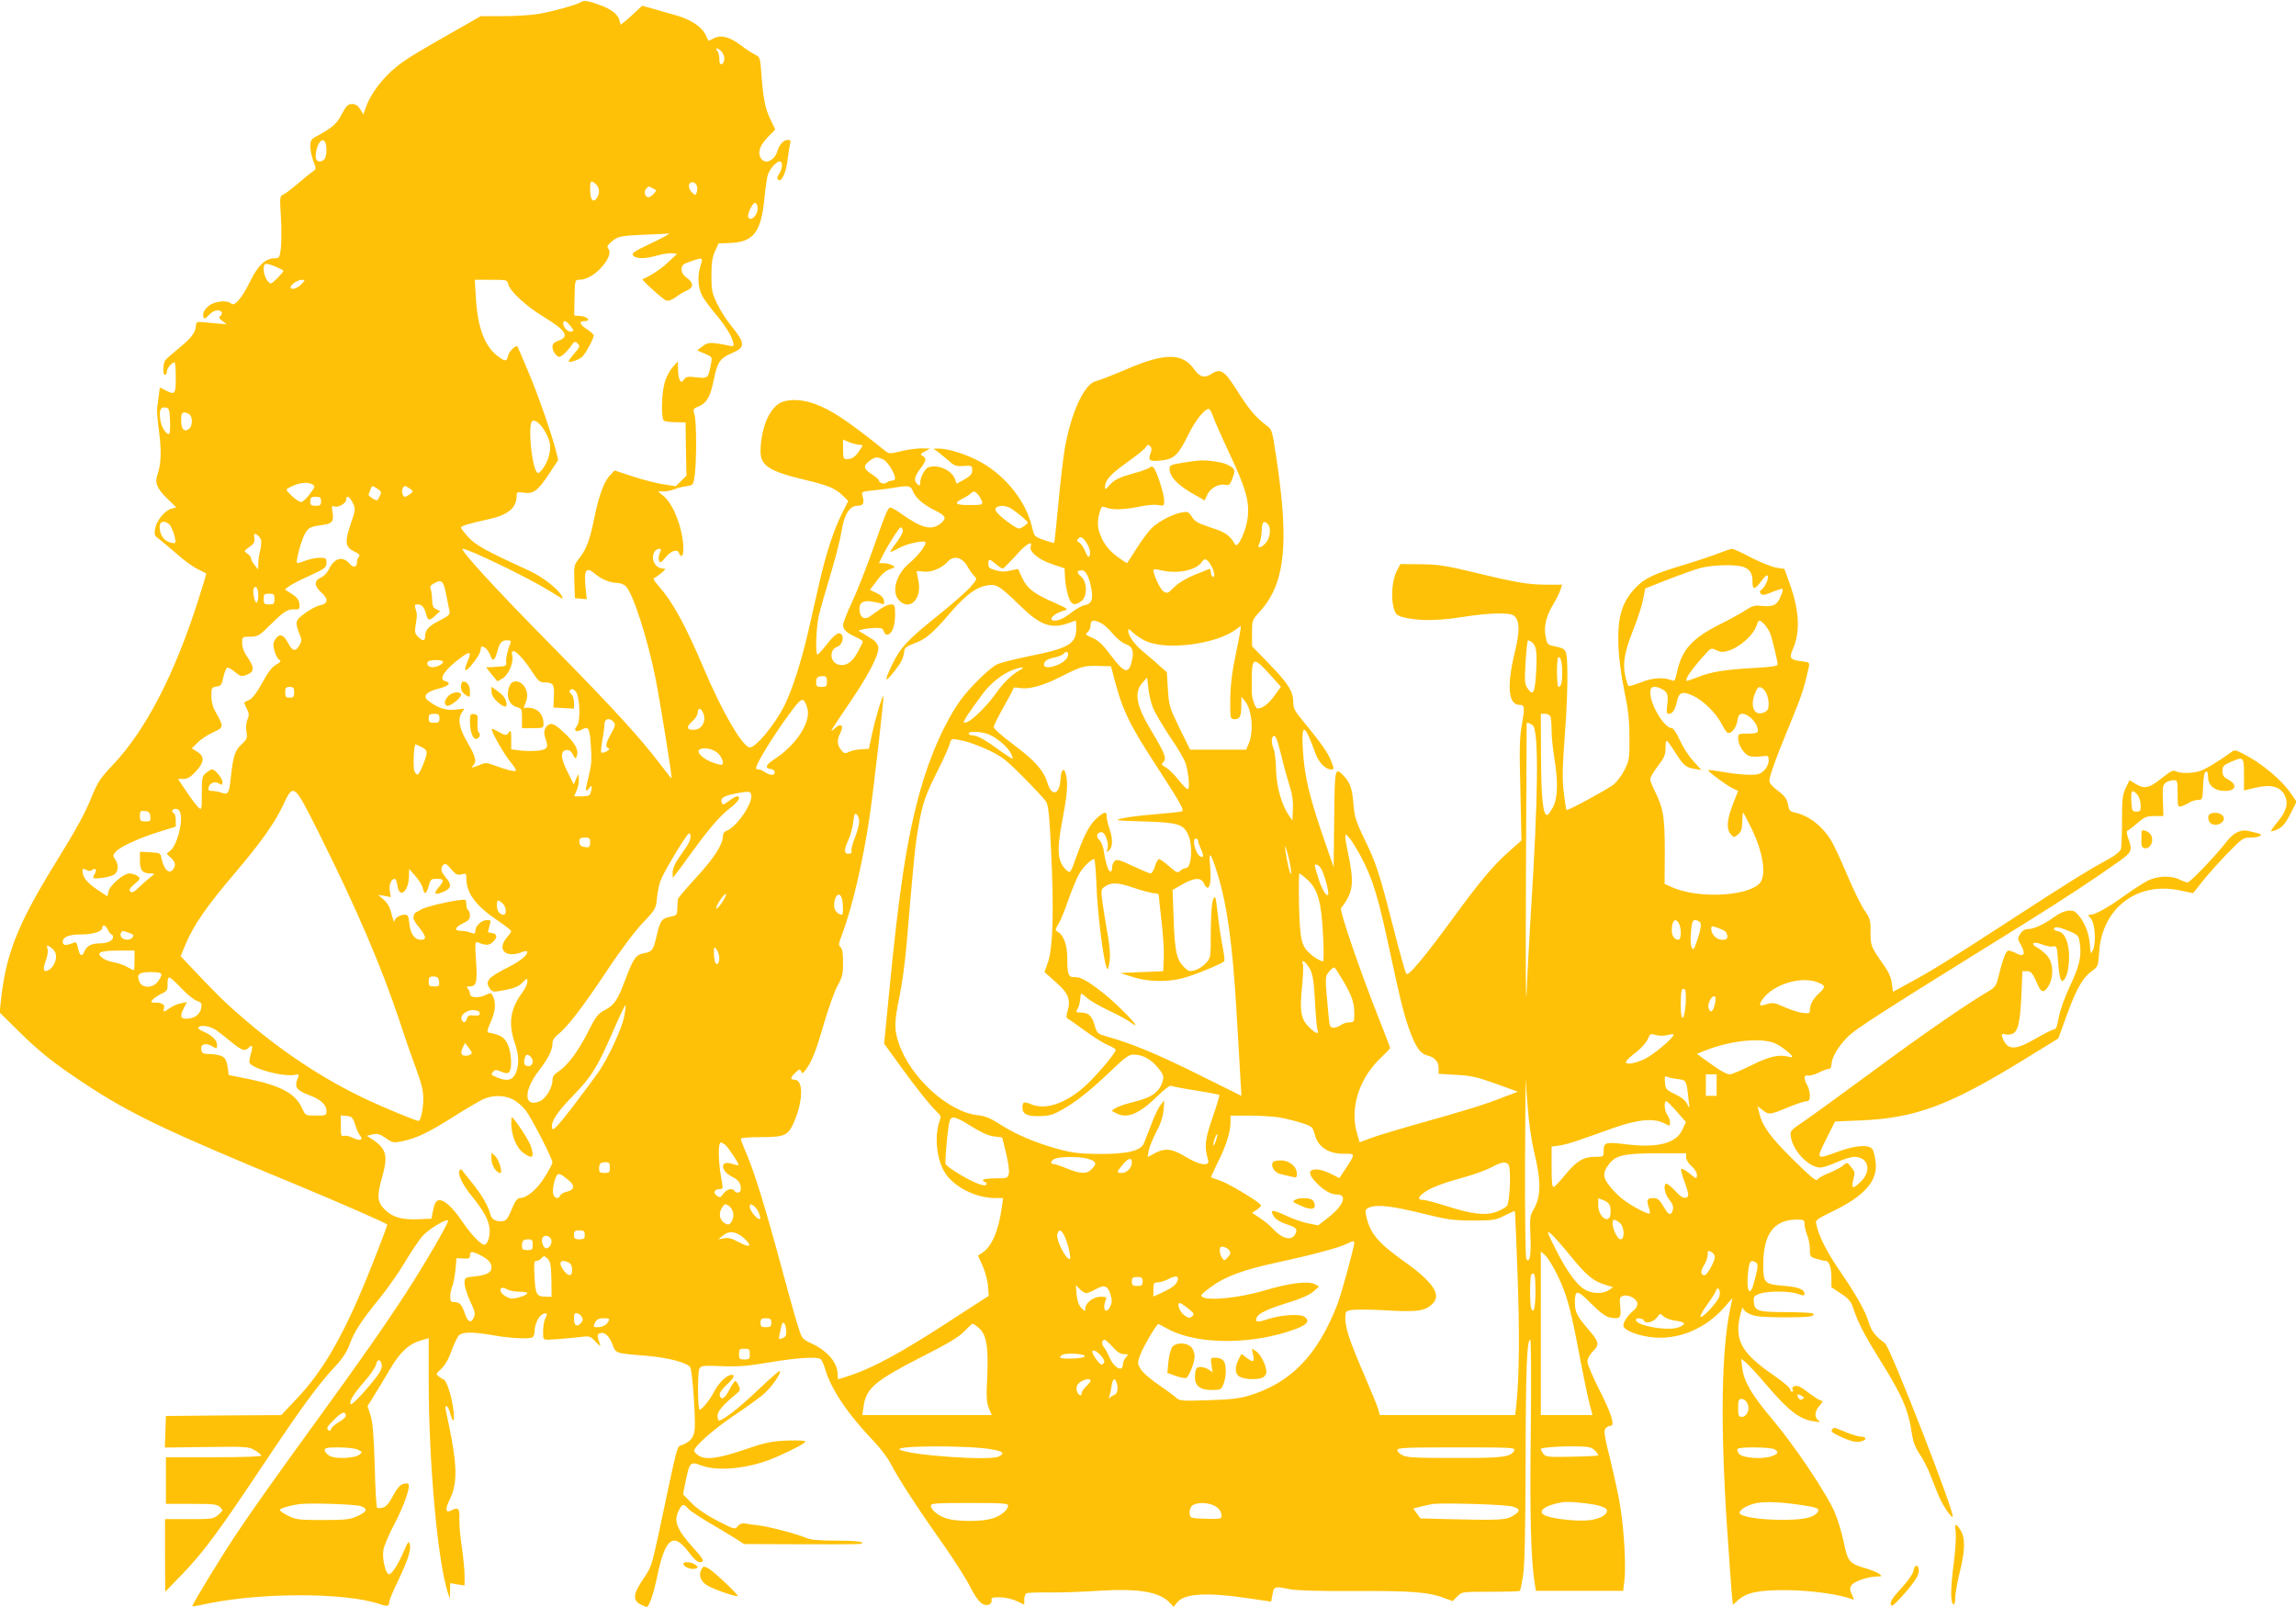 <?xml version="1.0" standalone="no"?>
<!DOCTYPE svg PUBLIC "-//W3C//DTD SVG 20010904//EN"
 "http://www.w3.org/TR/2001/REC-SVG-20010904/DTD/svg10.dtd">
<svg version="1.0" xmlns="http://www.w3.org/2000/svg"
 width="1280pt" height="896pt" viewBox="0 0 1280 896"
 preserveAspectRatio="xMidYMid meet">
<g transform="translate(0,896) scale(0.1,-0.1)"
fill="#ffc107" stroke="none">
<path d="M3240 8949 c-26 -17 -173 -57 -247 -68 -39 -6 -126 -11 -192 -11
l-121 0 -117 -67 c-254 -144 -301 -173 -357 -219 -70 -56 -140 -148 -163 -214
l-17 -48 -18 29 c-13 21 -26 29 -45 29 -24 0 -32 -9 -58 -57 -28 -54 -49 -73
-144 -125 -26 -14 -31 -23 -31 -55 0 -20 8 -57 17 -82 17 -44 17 -44 -7 -60
-13 -9 -49 -38 -80 -65 -30 -26 -65 -53 -78 -59 -23 -11 -23 -12 -16 -127 4
-65 3 -143 0 -174 -7 -53 -9 -56 -35 -56 -51 0 -93 -39 -137 -130 -47 -95 -87
-141 -106 -122 -17 17 -73 15 -108 -3 -34 -18 -54 -50 -46 -72 5 -13 11 -11
31 11 25 27 59 34 71 15 3 -6 0 -15 -7 -20 -11 -7 -9 -13 10 -28 l25 -19 -50
4 c-27 3 -65 6 -84 8 -32 3 -36 1 -38 -22 -3 -37 -24 -65 -94 -123 -35 -28
-69 -58 -76 -67 -14 -19 -16 -82 -2 -82 6 0 10 8 10 18 0 18 29 52 43 52 4 0
7 -38 7 -85 0 -94 -4 -99 -60 -70 l-29 15 -6 -48 c-3 -26 -7 -58 -9 -71 -2
-13 3 -72 11 -130 14 -107 11 -179 -9 -237 -16 -46 -4 -76 53 -133 l52 -50
-26 -7 c-37 -9 -83 -64 -92 -110 -6 -35 -4 -41 21 -59 15 -11 59 -48 98 -82
39 -35 91 -73 116 -85 25 -13 47 -24 49 -25 2 -1 -18 -69 -44 -150 -133 -416
-293 -724 -475 -917 -68 -71 -85 -97 -114 -167 -42 -105 -83 -180 -215 -394
-204 -332 -269 -498 -296 -755 l-7 -65 99 -98 c121 -120 203 -185 363 -291
269 -178 448 -264 1215 -581 212 -88 465 -199 484 -212 2 -1 -35 -101 -83
-221 -149 -378 -268 -590 -425 -754 l-83 -88 -322 -2 -321 -3 -3 -88 -3 -88
233 3 c218 3 235 2 267 -17 19 -11 36 -25 38 -30 2 -6 -92 -10 -264 -10 l-268
0 0 -130 0 -130 142 0 c124 0 144 -2 160 -18 17 -18 17 -19 -10 -43 -27 -23
-34 -24 -163 -24 l-134 0 0 -202 1 -203 93 96 c120 124 203 236 458 619 218
326 301 439 399 544 39 42 63 79 77 117 24 70 68 138 169 261 43 53 106 143
140 200 34 57 78 122 97 145 33 38 133 99 144 88 7 -7 -127 -238 -232 -400
-120 -185 -258 -382 -496 -710 -235 -323 -363 -504 -457 -645 -86 -129 -245
-391 -241 -396 2 -1 21 1 43 6 308 72 809 74 1006 5 39 -14 49 -11 49 14 0 9
23 63 50 119 56 118 74 174 64 204 -5 18 -10 12 -31 -37 -33 -78 -71 -137 -86
-132 -18 5 -37 86 -30 132 2 22 31 90 64 152 53 101 89 206 75 220 -3 3 -16 3
-29 -1 -16 -4 -34 -25 -56 -66 -22 -42 -40 -62 -57 -66 -14 -4 -28 -3 -32 0
-4 4 -10 109 -13 234 -5 170 -11 240 -23 280 l-17 52 36 58 c20 31 59 97 88
146 57 97 104 141 172 162 l45 13 0 -240 c0 -450 49 -995 105 -1174 l13 -40 1
44 1 44 40 -7 40 -6 0 55 c0 30 -7 101 -15 158 -9 56 -15 126 -14 156 3 59 -6
70 -42 51 -35 -19 -40 2 -12 59 40 80 42 173 9 347 -15 76 -29 147 -32 157 -3
9 -1 17 5 17 6 0 15 -18 21 -40 18 -69 28 -44 15 39 -12 74 -39 151 -54 151
-3 0 -14 7 -24 15 -18 13 -17 15 12 42 20 18 41 53 57 98 14 39 33 78 41 88
20 22 78 22 193 2 93 -17 201 -22 219 -11 6 4 11 17 11 30 0 38 21 86 42 97
25 13 33 6 20 -18 -11 -19 -16 -61 -14 -102 2 -23 3 -23 85 -17 45 3 103 9
129 12 44 6 50 4 79 -28 21 -22 29 -27 24 -13 -16 44 -17 55 -2 61 26 10 53
-13 71 -61 20 -52 13 -50 188 -64 124 -11 224 -37 246 -64 9 -12 25 -199 26
-313 1 -69 -15 -97 -69 -120 -34 -14 -20 37 -134 -500 -37 -171 -41 -184 -85
-248 -56 -82 -60 -118 -16 -141 16 -8 31 -15 34 -15 15 0 40 74 61 176 44 210
90 244 175 129 25 -34 48 -55 60 -55 30 0 25 13 -28 72 -100 110 -119 157 -87
218 18 36 26 37 51 9 10 -12 62 -46 114 -77 52 -30 118 -70 147 -88 l51 -33
279 -1 c390 -1 385 -1 378 10 -4 6 -61 10 -139 10 -93 0 -144 4 -168 14 -57
24 -210 64 -268 71 -30 3 -65 8 -77 11 -15 3 -29 -3 -40 -15 -16 -20 -18 -19
-112 29 -62 32 -114 67 -145 99 l-48 49 15 77 c22 104 26 107 87 84 96 -36
276 -16 420 48 95 42 160 77 160 86 0 5 -45 7 -102 5 -90 -4 -121 -11 -239
-51 -147 -50 -217 -59 -257 -31 -12 8 -22 20 -22 25 0 24 103 116 214 191 67
45 142 99 169 121 45 37 105 122 94 133 -2 3 -58 -45 -122 -107 -105 -99 -194
-169 -217 -169 -4 0 -8 12 -8 26 0 25 32 62 103 121 24 19 26 24 15 47 -6 14
-15 26 -19 26 -5 0 -20 -23 -34 -51 -25 -49 -47 -59 -53 -26 -2 10 14 33 37
54 44 39 54 64 21 56 -28 -7 -68 -51 -92 -98 -20 -39 -65 -95 -78 -95 -10 0
-12 208 -1 228 9 18 19 19 123 15 91 -4 143 0 268 21 152 26 265 33 285 18 6
-4 17 -27 24 -52 34 -116 124 -251 276 -410 34 -36 75 -90 90 -120 39 -77 149
-247 286 -440 64 -91 135 -202 158 -248 42 -83 72 -111 106 -98 9 3 15 14 13
23 -3 15 4 18 49 17 30 -1 70 -10 93 -22 l40 -19 0 28 c0 15 5 31 12 35 6 4
61 6 122 5 61 -1 183 3 272 9 234 15 350 -5 408 -69 l19 -20 19 24 c39 50 164
58 388 25 74 -11 136 -20 136 -20 1 0 4 18 8 40 7 45 12 47 97 29 34 -7 168
-11 359 -10 314 2 416 -6 502 -39 l46 -17 26 26 c26 26 27 26 185 26 88 0 162
2 164 5 3 3 11 41 18 85 9 57 13 237 14 630 1 522 7 685 26 685 5 0 6 -231 3
-512 -6 -476 1 -713 22 -850 l7 -38 243 0 243 0 7 57 c9 75 -1 277 -22 405 -8
57 -34 176 -56 266 -33 131 -38 165 -28 177 7 8 19 15 28 15 27 0 6 69 -63
203 -36 71 -65 140 -65 155 0 16 12 39 31 58 38 39 35 51 -32 129 -58 68 -69
91 -69 143 0 73 13 73 90 -6 52 -51 81 -73 106 -78 56 -10 63 -3 57 59 -5 50
-4 55 16 62 28 9 75 -15 79 -41 2 -13 -6 -29 -20 -40 -31 -25 -58 -64 -58 -85
0 -27 94 -62 182 -67 138 -8 281 55 380 168 l46 52 -13 -63 c-49 -237 -54
-647 -17 -1214 13 -192 26 -369 28 -392 l5 -41 25 23 c49 46 115 60 274 59
132 -1 294 -23 364 -50 14 -5 14 -3 0 25 -11 23 -12 35 -4 50 11 22 93 51 144
51 29 1 30 1 12 15 -11 8 -45 22 -76 31 -88 25 -99 37 -120 140 -10 50 -32
125 -50 168 -43 104 -223 372 -348 521 -116 137 -160 212 -169 287 l-6 52 25
-20 c14 -11 67 -68 116 -126 128 -149 186 -193 270 -204 30 -4 34 -3 20 6 -25
16 -22 53 7 84 15 17 19 26 10 26 -7 0 -33 15 -58 34 -24 19 -53 39 -64 44
-22 12 -49 0 -39 -17 4 -6 2 -11 -3 -11 -6 0 -11 7 -11 14 0 8 -40 42 -88 75
-154 106 -202 169 -201 266 0 44 26 141 28 107 1 -7 18 -21 39 -30 29 -13 70
-16 189 -17 140 0 176 5 160 22 -4 3 -72 7 -152 7 -159 1 -174 6 -178 61 -2
25 3 31 33 42 47 16 166 15 213 -1 29 -11 37 -11 37 -1 0 26 -35 40 -118 46
-106 9 -112 15 -112 119 0 169 60 250 186 250 40 0 44 -2 44 -25 0 -14 7 -42
15 -62 8 -19 15 -55 15 -79 0 -41 2 -43 38 -53 20 -6 42 -11 49 -11 20 0 33
-36 33 -93 l0 -54 54 -36 c45 -30 56 -43 70 -88 24 -73 65 -151 150 -287 121
-193 156 -275 175 -408 7 -45 19 -76 44 -113 19 -27 47 -83 62 -123 15 -40 36
-93 47 -117 20 -47 67 -115 74 -108 15 15 -348 946 -377 967 -55 41 -77 69
-92 120 -19 63 -72 156 -171 300 -63 93 -105 176 -120 242 -6 26 -2 29 99 78
175 86 246 170 231 275 -3 25 -10 55 -16 65 -16 30 -92 26 -190 -10 -127 -47
-127 -47 -69 69 l49 98 143 6 c306 13 494 83 907 337 l195 120 50 138 c53 144
89 205 141 241 30 21 31 25 37 106 17 242 211 390 447 341 41 -9 75 -16 76
-16 1 0 23 28 50 63 27 34 89 104 138 155 84 86 91 92 130 92 55 0 81 16 40
25 -16 4 -37 9 -46 11 -44 12 -87 -8 -126 -60 -58 -75 -202 -226 -216 -226 -7
0 -27 7 -45 16 -46 23 -121 21 -175 -5 -24 -12 -82 -49 -128 -82 -90 -66 -167
-109 -194 -109 -15 0 -15 -2 2 -21 23 -26 31 -131 13 -174 -13 -29 -13 -29
-19 35 -5 66 -36 135 -77 172 -24 22 -73 11 -124 -27 -51 -37 -111 -65 -141
-65 -19 0 -33 -9 -45 -26 -16 -26 -16 -28 4 -64 27 -49 17 -68 -25 -46 -17 9
-37 16 -45 16 -14 0 -33 -51 -58 -154 -10 -42 -18 -52 -57 -75 -119 -70 -376
-247 -652 -452 -168 -124 -338 -247 -378 -274 -71 -48 -73 -51 -68 -84 12 -79
100 -170 164 -171 13 0 54 13 92 30 38 17 81 30 97 30 78 0 99 -76 39 -136
-45 -45 -56 -44 -45 4 11 49 12 46 -12 76 -21 27 -22 27 -43 8 -11 -10 -47
-29 -79 -42 -31 -12 -61 -29 -65 -37 -7 -11 -40 17 -139 115 -129 128 -170
186 -188 266 l-6 28 27 -21 c35 -28 41 -27 140 14 46 19 93 35 104 35 16 0 20
7 20 33 -1 17 -7 43 -15 57 -21 36 -19 59 4 53 10 -2 37 5 59 16 23 12 48 21
57 21 9 0 15 9 15 23 1 40 37 102 90 155 50 49 170 126 985 632 220 137 398
254 532 350 68 49 72 59 48 125 -9 26 -11 41 -4 44 6 1 30 21 55 42 40 34 51
39 95 39 l50 0 -3 86 c-3 75 -1 87 16 100 11 8 30 14 43 14 22 0 23 -3 23 -76
0 -73 1 -75 23 -69 12 4 32 13 44 21 12 8 34 14 47 14 24 0 25 2 28 77 2 50 7
78 16 81 8 2 12 -8 12 -31 0 -47 37 -77 95 -77 62 0 70 37 14 65 -22 12 -29
22 -29 46 0 26 6 33 43 49 75 34 77 32 77 -69 l0 -88 64 15 c84 20 138 7 162
-40 23 -45 12 -90 -37 -148 -23 -28 -40 -52 -38 -55 3 -2 21 3 40 13 25 13 43
34 68 84 l34 68 -26 38 c-53 81 -166 176 -275 231 -41 21 -45 21 -65 6 -74
-54 -145 -96 -176 -105 -46 -13 -107 -13 -131 0 -14 8 -30 0 -80 -40 -69 -55
-95 -61 -145 -30 l-33 20 -21 -43 c-18 -38 -21 -62 -21 -183 0 -76 -3 -148 -6
-159 -3 -11 -32 -35 -67 -54 -120 -65 -235 -137 -547 -340 -345 -224 -441
-284 -571 -354 l-86 -47 -6 46 c-3 31 -17 63 -43 100 -74 105 -76 110 -76 187
1 66 -2 76 -34 122 -19 28 -63 118 -98 201 -35 83 -75 169 -90 192 -50 79
-125 136 -201 152 -23 4 -31 12 -35 35 -7 40 -18 56 -62 89 -21 15 -40 36 -43
46 -6 19 28 115 129 360 49 118 67 175 90 281 5 25 3 27 -40 32 -63 7 -71 18
-50 65 43 95 38 215 -15 363 l-31 87 -45 7 c-25 4 -88 29 -140 56 -51 27 -99
49 -106 49 -8 0 -40 -11 -73 -24 -32 -13 -122 -43 -198 -66 -164 -49 -218 -74
-268 -127 -79 -83 -103 -170 -95 -338 3 -60 18 -168 33 -240 21 -100 28 -159
28 -255 1 -117 -1 -129 -27 -182 -16 -32 -43 -68 -65 -85 -39 -29 -253 -145
-259 -139 -2 2 -9 46 -15 97 -9 76 -8 137 6 324 10 127 16 284 14 349 -3 131
-2 127 -73 143 -37 7 -40 11 -48 53 -12 55 3 116 42 180 15 25 33 60 39 78
l11 32 -82 0 c-106 0 -172 11 -402 67 -164 39 -206 46 -304 47 l-114 1 -21
-40 c-24 -47 -33 -143 -17 -202 10 -37 17 -44 49 -53 78 -22 192 -23 329 -1
158 25 275 28 296 6 30 -29 30 -87 1 -206 -45 -186 -35 -289 27 -289 29 0 30
-13 14 -107 -14 -73 -15 -135 -9 -368 l6 -281 -71 -63 c-87 -77 -163 -168
-311 -371 -62 -85 -144 -193 -183 -239 -57 -68 -72 -80 -79 -67 -5 9 -38 128
-73 264 -77 301 -92 347 -160 487 -45 94 -54 121 -59 186 -7 90 -18 124 -54
162 -51 53 -51 50 -54 -240 l-3 -268 -38 110 c-98 279 -126 397 -134 553 -8
146 10 138 71 -30 18 -50 56 -88 87 -88 17 0 17 2 1 45 -16 44 -67 116 -162
230 -41 49 -50 66 -50 98 0 61 -27 104 -132 213 l-98 101 0 72 c0 72 0 74 45
123 140 155 163 378 90 859 -23 152 -23 154 -56 178 -57 42 -99 92 -164 196
-68 108 -91 123 -140 91 -39 -26 -67 -19 -96 23 -65 94 -164 95 -377 3 -77
-33 -154 -63 -172 -67 -65 -14 -140 -178 -175 -381 -8 -50 -24 -187 -35 -304
-11 -117 -21 -215 -23 -217 -2 -1 -28 6 -57 16 -53 19 -54 20 -66 70 -34 152
-162 306 -314 379 -84 40 -166 63 -218 61 -16 0 -21 -3 -12 -6 8 -3 37 -26 65
-50 46 -42 52 -44 97 -41 46 3 48 2 48 -24 0 -21 -9 -31 -43 -51 l-44 -24 -10
28 c-19 49 -97 82 -148 63 -19 -8 -45 -55 -45 -85 0 -18 -2 -19 -15 -9 -22 19
-18 42 15 86 34 45 37 59 13 72 -14 8 -12 12 13 25 l29 16 -49 1 c-28 0 -79
-7 -114 -16 -61 -15 -65 -15 -87 2 -214 172 -302 230 -398 264 -78 27 -155 26
-197 -2 -59 -40 -100 -150 -100 -268 0 -76 52 -109 242 -154 132 -31 174 -48
215 -88 l32 -31 -33 -66 c-46 -90 -89 -221 -125 -376 -16 -71 -46 -202 -66
-290 -39 -168 -90 -325 -132 -409 -57 -113 -168 -244 -197 -233 -45 18 -152
203 -251 437 -106 249 -176 376 -254 464 -25 27 -32 41 -23 44 7 2 25 15 40
28 25 22 26 23 6 24 -11 0 -28 8 -37 18 -30 33 -17 92 20 92 10 0 10 -5 1 -24
-6 -14 -8 -33 -4 -42 6 -15 11 -12 37 19 32 38 65 48 75 22 11 -28 24 -15 24
23 -1 107 -53 248 -110 296 l-32 26 31 0 c16 0 42 5 58 11 15 7 46 15 68 18
40 6 40 6 48 61 11 82 10 300 -1 338 -10 31 -9 33 23 46 46 20 65 53 85 152
20 96 34 117 102 146 75 32 74 54 -10 157 -25 31 -59 85 -76 121 -27 57 -30
75 -30 155 0 68 5 101 20 134 l20 44 61 2 c133 5 175 58 194 244 6 63 15 126
21 140 12 33 47 71 65 71 18 0 16 -41 -3 -69 -11 -15 -13 -26 -6 -33 18 -18
46 41 53 114 5 38 11 77 14 88 5 15 2 20 -13 20 -23 0 -47 -25 -57 -60 -17
-58 -73 -81 -95 -39 -17 31 -3 69 42 116 l40 41 -26 54 c-30 62 -41 117 -51
251 -7 97 -7 98 -38 114 -18 9 -52 31 -76 50 -62 47 -110 60 -150 40 l-31 -15
-17 35 c-20 43 -81 83 -159 106 -33 9 -89 25 -126 36 l-68 19 -33 -31 c-19
-18 -46 -42 -60 -54 l-27 -21 -6 23 c-8 33 -41 60 -99 83 -72 27 -98 32 -115
21z m784 -278 c19 -21 18 -62 -1 -69 -9 -2 -13 8 -13 30 0 19 -5 39 -12 46 -7
7 -8 12 -2 12 6 0 19 -9 28 -19z m-2210 -507 c10 -26 7 -79 -6 -92 -22 -22
-48 -14 -48 15 0 63 38 118 54 77z m1508 -231 c21 -19 23 -52 5 -78 -21 -28
-37 -9 -37 46 0 53 4 57 32 32z m564 -38 c-7 -26 -8 -27 -26 -10 -23 20 -26
51 -7 58 21 8 40 -19 33 -48z m-245 14 c20 -10 20 -11 3 -30 -9 -10 -23 -19
-29 -19 -18 0 -27 30 -14 46 14 17 15 17 40 3z m582 -101 c7 -26 -17 -68 -38
-68 -19 0 -19 23 0 60 18 36 31 38 38 8z m-592 -204 c-97 -46 -112 -56 -101
-69 16 -19 68 -19 136 1 30 8 66 14 81 12 l28 -3 -50 -47 c-38 -37 -105 -81
-143 -94 -8 -3 116 -116 133 -120 13 -3 33 4 55 21 19 14 47 31 63 37 35 16
34 41 -3 68 -21 15 -30 30 -30 48 0 22 7 29 38 40 84 30 83 30 66 -24 -17 -55
-13 -118 11 -164 8 -16 37 -55 63 -87 64 -76 99 -131 108 -167 7 -29 6 -29
-27 -22 -95 19 -113 19 -143 -5 l-29 -23 42 -18 c41 -17 42 -18 35 -55 -15
-82 -17 -84 -80 -77 -49 6 -59 4 -71 -12 -12 -16 -15 -17 -23 -4 -5 8 -10 35
-10 60 l-1 45 -29 -32 c-16 -18 -36 -56 -44 -84 -19 -64 -21 -204 -4 -215 7
-4 37 -8 66 -8 l54 -1 2 -148 3 -149 -30 -30 -30 -29 -71 11 c-39 6 -116 26
-170 44 l-100 33 -28 -30 c-31 -34 -60 -113 -83 -227 -26 -128 -44 -177 -80
-225 -36 -46 -36 -46 -33 -138 l3 -92 33 -3 33 -3 -7 70 c-9 93 4 113 50 74
39 -33 87 -53 126 -53 16 0 38 -8 49 -19 41 -41 122 -295 166 -516 27 -138 94
-555 89 -555 -2 0 -31 36 -64 80 -112 148 -272 322 -600 655 -320 324 -522
545 -500 545 31 0 353 -155 476 -230 38 -23 73 -45 77 -47 5 -3 4 3 -1 14 -22
40 -106 106 -180 140 -246 113 -298 142 -340 187 -23 25 -42 50 -42 54 0 10
38 21 154 47 109 24 156 63 156 130 0 21 3 23 40 18 54 -8 79 11 141 105 l51
77 -12 50 c-25 97 -103 322 -158 450 -30 72 -56 131 -57 133 -9 10 -47 -27
-52 -50 -7 -35 -17 -35 -59 -3 -72 55 -111 158 -121 323 l-6 102 90 0 c90 0
91 0 97 -26 10 -39 101 -123 196 -180 128 -78 148 -112 80 -135 -22 -8 -30
-17 -30 -34 0 -22 23 -55 38 -55 13 1 49 35 67 63 14 21 20 25 31 16 20 -16
18 -24 -16 -62 -16 -19 -30 -38 -30 -41 0 -11 54 6 74 23 19 16 66 102 66 121
0 5 -18 22 -40 36 -41 27 -44 44 -9 44 36 0 14 25 -24 28 l-36 3 2 99 c2 97 3
100 25 100 39 0 86 26 124 68 41 46 56 85 39 106 -8 10 -5 18 12 33 39 35 49
38 182 44 72 3 137 6 145 7 8 0 -36 -24 -99 -54z m-2094 -131 c24 -10 43 -20
43 -23 -1 -10 -60 -70 -69 -70 -18 0 -41 44 -41 77 0 38 8 40 67 16z m143 -98
c-23 -25 -60 -34 -60 -16 0 15 42 41 64 41 18 0 18 -2 -4 -25z m1500 -232 c20
-26 21 -28 4 -32 -18 -3 -44 23 -44 46 0 21 17 15 40 -14z m-2232 -530 c2 -40
-1 -73 -6 -73 -18 0 -41 37 -48 77 -8 55 0 75 28 71 21 -3 23 -9 26 -75z
m5813 30 c6 -21 47 -113 90 -205 92 -194 113 -267 106 -353 -6 -77 -56 -188
-72 -160 -29 51 -55 69 -136 94 -69 23 -88 33 -104 59 -18 28 -24 31 -55 25
-50 -8 -129 -49 -168 -86 -18 -18 -56 -68 -84 -112 -28 -44 -52 -82 -54 -84
-2 -2 -28 15 -58 37 -36 28 -62 58 -80 93 -28 57 -32 93 -16 151 10 35 13 37
36 28 36 -14 102 -12 185 5 40 9 87 13 105 9 33 -6 34 -5 34 27 0 36 -42 165
-59 182 -7 7 -15 7 -23 -1 -8 -6 -45 -20 -85 -30 -88 -25 -112 -37 -140 -70
-18 -21 -23 -23 -23 -10 0 40 30 74 122 139 53 38 102 77 107 87 8 14 12 15
23 4 9 -9 10 -19 1 -43 -14 -37 -3 -44 64 -36 67 7 93 32 144 136 41 84 93
151 118 151 5 0 15 -17 22 -37z m-5703 5 c17 -17 15 -63 -3 -78 -27 -22 -45
-4 -45 45 0 37 3 45 18 45 10 0 23 -5 30 -12z m1976 -86 c13 -20 27 -52 31
-71 9 -42 -10 -109 -41 -147 -20 -24 -25 -27 -33 -14 -27 39 -47 247 -27 278
11 18 42 -2 70 -46z m1757 -82 c21 0 21 -1 4 -27 -24 -38 -44 -53 -72 -53 -21
0 -23 4 -23 54 l0 55 35 -15 c19 -7 44 -14 56 -14z m133 -82 c24 -10 66 -79
66 -106 0 -7 -8 -12 -18 -12 -10 0 -23 -5 -28 -10 -12 -12 -44 -3 -44 11 0 5
-18 21 -40 35 -47 31 -49 45 -14 73 31 24 43 26 78 9z m-3184 -138 c18 -10 18
-13 -13 -55 -18 -24 -39 -44 -48 -44 -9 -1 -32 15 -52 34 -35 34 -36 35 -15
46 51 28 99 34 128 19z m365 -26 c21 -14 23 -19 13 -38 -6 -11 -12 -22 -13
-24 -7 -8 -55 23 -50 32 3 6 8 19 11 29 8 21 9 21 39 1z m181 1 c19 -15 19
-15 0 -30 -11 -8 -24 -15 -28 -15 -12 0 -21 28 -14 45 3 8 9 15 14 15 4 0 17
-7 28 -15z m2804 -15 c15 -37 57 -73 121 -105 63 -32 68 -43 35 -72 -50 -42
-105 -30 -215 48 -30 22 -60 39 -67 39 -14 0 -24 -24 -105 -253 -34 -95 -83
-219 -110 -276 -27 -57 -49 -114 -49 -126 0 -25 20 -44 73 -68 20 -9 37 -20
37 -24 0 -5 -13 -30 -28 -58 -31 -58 -66 -81 -106 -71 -51 13 -55 85 -6 101
24 8 37 52 21 68 -16 16 -37 1 -86 -61 -22 -28 -43 -51 -47 -51 -14 -2 -8 152
7 217 8 35 37 136 64 225 27 89 55 198 62 242 15 96 45 145 89 145 32 0 40 14
29 52 -7 27 -7 27 59 34 37 3 87 10 112 14 86 15 97 13 110 -20z m362 -17 c9
-10 18 -27 22 -38 6 -19 2 -21 -69 -21 -82 0 -91 10 -35 38 18 9 38 22 43 27
15 15 21 14 39 -6z m-3662 -38 c0 -21 -5 -25 -30 -25 -25 0 -30 4 -30 25 0 21
5 25 30 25 25 0 30 -4 30 -25z m177 -9 c16 -34 15 -38 -11 -115 -35 -104 -32
-130 17 -155 28 -13 36 -21 28 -29 -6 -6 -11 -21 -11 -34 0 -26 -21 -30 -40
-7 -39 46 -86 34 -117 -31 -9 -19 -29 -39 -45 -46 -37 -15 -37 -47 2 -81 41
-36 40 -64 -3 -72 -18 -3 -57 -23 -85 -44 -57 -40 -59 -50 -31 -120 12 -28 12
-37 -2 -60 -21 -37 -39 -34 -63 13 -25 48 -49 55 -71 21 -13 -20 -14 -31 -5
-65 6 -22 18 -44 26 -49 13 -7 10 -12 -18 -29 -23 -13 -46 -44 -76 -100 -28
-51 -53 -85 -70 -94 -15 -7 -28 -14 -30 -15 -2 -1 4 -17 13 -34 14 -27 15 -37
5 -61 -8 -17 -10 -46 -6 -69 6 -36 3 -42 -29 -72 -37 -34 -46 -67 -60 -198 -8
-74 -15 -83 -49 -70 -15 5 -39 10 -52 10 -18 0 -25 5 -22 16 5 28 35 41 58 26
18 -11 20 -10 20 8 0 21 -41 70 -58 70 -6 0 -20 -9 -33 -19 -22 -18 -24 -26
-24 -114 0 -93 -1 -95 -19 -79 -10 9 -40 49 -66 88 l-48 71 30 0 c23 0 41 10
69 41 49 52 51 85 8 111 l-30 18 33 33 c18 18 57 44 86 57 60 26 60 31 17 108
-22 37 -29 69 -26 122 1 16 8 23 28 25 25 3 29 9 38 52 6 27 16 51 22 53 6 2
24 -8 41 -22 34 -28 41 -30 77 -13 33 15 32 40 -5 93 -20 28 -30 56 -30 79 0
36 0 36 45 36 43 0 49 4 121 75 71 70 90 81 137 77 11 -1 17 5 17 17 0 33 -11
50 -47 72 l-35 22 23 18 c13 10 66 37 117 60 84 39 92 45 92 71 0 26 -3 28
-37 28 -21 0 -57 -7 -80 -16 -24 -9 -45 -15 -47 -13 -9 8 26 135 46 167 20 32
29 36 102 46 48 7 58 20 50 70 -6 34 -4 38 11 32 21 -8 65 18 65 39 0 27 20
16 37 -19z m3674 -34 c35 -23 89 -69 89 -76 0 -3 -11 -13 -25 -22 -24 -16 -27
-15 -63 9 -74 52 -103 82 -90 95 17 17 59 15 89 -6z m-4699 -84 c17 -13 44
-96 34 -105 -2 -3 -17 -1 -33 4 -32 11 -53 45 -53 86 0 30 24 37 52 15z m6126
0 c19 -19 14 -73 -9 -102 -26 -33 -55 -37 -38 -5 6 12 12 43 13 70 1 49 11 60
34 37z m-2035 -33 c4 -8 -11 -37 -33 -67 -22 -28 -38 -53 -36 -55 2 -2 24 8
49 22 44 25 147 46 147 30 0 -19 -44 -76 -86 -111 -78 -63 -107 -163 -62 -211
59 -63 130 9 108 109 -5 27 -10 51 -10 53 0 1 17 1 38 -2 43 -6 103 19 136 56
33 37 84 23 111 -30 9 -16 25 -39 35 -49 18 -18 18 -20 -22 -65 -23 -26 -106
-98 -184 -161 -165 -132 -204 -174 -250 -269 -46 -95 -43 -108 11 -39 43 55
50 69 57 119 2 13 19 25 51 36 67 24 104 55 202 169 91 106 149 148 215 157
47 7 66 -6 181 -118 108 -105 170 -127 264 -94 22 8 41 15 43 15 1 0 2 -20 2
-44 0 -86 -43 -111 -265 -155 -78 -16 -157 -36 -176 -45 -42 -20 -154 -130
-205 -201 -87 -123 -167 -302 -223 -500 -75 -267 -119 -556 -176 -1147 l-26
-267 78 -108 c87 -122 178 -236 216 -272 21 -18 24 -28 17 -46 -33 -86 -19
-224 31 -298 51 -77 172 -137 277 -137 l44 0 -7 -52 c-18 -130 -56 -219 -109
-253 l-24 -16 26 -57 c14 -31 28 -82 30 -112 l4 -55 -236 -153 c-248 -161
-403 -245 -525 -287 -41 -14 -76 -25 -78 -25 -2 0 -3 11 -3 25 0 67 -56 133
-149 176 -50 24 -51 25 -75 104 -14 44 -48 166 -76 270 -108 401 -166 588
-219 708 -11 27 -21 53 -21 58 0 5 51 9 114 9 132 0 150 8 184 87 50 117 51
233 2 233 -27 0 -25 12 5 40 21 20 25 21 31 7 5 -15 8 -14 24 6 34 44 59 104
104 262 26 88 60 184 77 212 25 45 29 63 29 127 0 51 -4 77 -14 85 -12 10 -11
20 6 64 59 156 121 420 158 678 24 168 79 653 75 657 -6 6 -45 -124 -63 -208
l-18 -85 -45 -3 c-24 -1 -55 -8 -68 -15 -20 -10 -26 -9 -42 12 -23 28 -24 56
-4 95 22 42 3 57 -31 25 -35 -31 -29 -22 83 143 109 160 168 276 159 313 -4
14 -17 32 -31 40 -14 8 -37 23 -52 32 l-28 17 25 7 c14 4 45 7 68 8 36 1 45
-3 49 -19 3 -12 12 -20 22 -18 25 5 41 48 41 111 0 53 -2 57 -24 57 -12 0 -38
-11 -57 -25 -19 -13 -45 -32 -58 -41 -29 -22 -55 -9 -59 30 -5 42 15 59 63 53
23 -4 49 -9 59 -13 14 -6 17 -2 14 17 -2 16 -15 30 -40 42 l-38 18 39 52 c24
34 50 56 71 63 32 11 33 12 13 23 -12 6 -33 11 -48 11 l-25 0 21 43 c28 56 92
157 100 157 4 0 9 -7 12 -15z m-3578 -55 c3 -10 1 -36 -4 -57 -6 -21 -11 -54
-11 -73 l-1 -35 -19 24 c-11 13 -20 29 -20 37 0 7 -9 19 -21 27 -20 15 -20 15
11 37 26 18 31 28 28 51 -4 24 -2 26 13 18 10 -5 20 -18 24 -29z m4615 -41 c7
-16 9 -37 5 -46 -6 -14 -11 -10 -26 25 -10 23 -25 45 -34 48 -12 5 -13 9 -4
20 10 12 14 12 30 -1 9 -9 23 -30 29 -46z m-324 3 c-9 -28 45 -73 121 -98 l68
-23 2 -48 c1 -26 8 -70 16 -98 15 -57 37 -67 76 -36 34 26 33 107 -3 137 -26
23 -24 34 6 34 22 0 42 -42 53 -107 9 -58 0 -79 -36 -87 -17 -3 -47 -19 -67
-35 -48 -37 -76 -51 -101 -51 -45 0 -6 41 52 56 26 6 21 10 -58 45 -111 49
-148 77 -176 136 -12 27 -23 49 -23 50 -1 1 -20 -3 -42 -8 -29 -8 -53 -7 -82
1 -35 9 -42 15 -42 35 0 31 5 31 42 0 16 -14 33 -25 38 -25 5 0 36 32 71 70
60 68 97 90 85 52z m1010 -113 c16 -32 19 -63 4 -54 -5 3 -10 15 -10 27 0 12
-5 18 -12 15 -7 -4 -44 -19 -83 -34 -42 -17 -85 -43 -108 -66 -37 -37 -40 -38
-62 -23 -20 13 -63 111 -53 121 2 2 21 0 43 -5 92 -22 197 1 227 49 14 23 31
14 54 -30z m2963 0 c37 -13 51 -35 51 -83 0 -47 13 -45 49 4 16 23 32 36 35
31 9 -13 -12 -62 -32 -77 -13 -10 -14 -15 -5 -25 9 -9 23 -7 63 10 29 12 54
20 58 17 3 -3 -3 -24 -13 -46 -20 -45 -41 -55 -107 -48 -35 4 -51 -1 -83 -22
-22 -15 -86 -51 -143 -79 -159 -80 -216 -143 -243 -269 -9 -44 -14 -52 -27
-46 -43 19 -110 16 -173 -10 -34 -14 -66 -23 -70 -20 -4 2 -13 29 -19 59 -15
70 -2 136 49 263 21 54 45 126 51 160 l12 61 127 50 c69 27 151 56 181 64 66
18 195 21 239 6z m-7230 -162 c7 -34 14 -72 17 -84 4 -19 -5 -27 -55 -53 -61
-30 -81 -52 -81 -89 0 -26 -14 -27 -40 -1 -17 17 -19 28 -13 63 9 53 9 66 -1
95 -6 18 -4 22 12 22 24 0 38 -16 47 -53 10 -39 19 -40 51 -10 l28 26 -22 10
c-17 8 -22 19 -23 51 0 23 -4 50 -8 61 -6 15 -1 22 23 35 40 21 49 11 65 -73z
m-1049 2 c0 -21 -4 -39 -10 -39 -11 0 -24 65 -15 80 12 20 25 -1 25 -41z m90
-19 c0 -27 -3 -30 -30 -30 -27 0 -30 3 -30 30 0 27 3 30 30 30 27 0 30 -3 30
-30z m4610 -135 c15 -8 45 -35 65 -60 20 -24 52 -50 70 -56 39 -14 48 -38 35
-93 -17 -78 -42 -71 -121 35 -40 54 -64 77 -98 92 -39 17 -43 21 -28 32 9 7
17 24 17 39 0 30 17 33 60 11z m3698 -7 c11 -13 25 -35 31 -51 12 -32 41 -152
41 -171 0 -10 -33 -15 -127 -20 -167 -9 -244 -22 -317 -51 -33 -13 -62 -23
-64 -21 -9 10 30 66 104 148 32 36 34 36 62 23 21 -11 37 -12 62 -5 69 20 147
89 165 148 3 12 10 22 14 22 4 0 17 -10 29 -22z m-2924 -40 c-3 -18 -16 -85
-29 -148 -22 -106 -29 -190 -26 -297 1 -38 4 -43 25 -43 28 0 36 16 36 78 l1
47 19 -23 c41 -50 51 -175 19 -244 l-12 -28 -156 0 -156 0 -59 120 c-56 114
-59 124 -65 216 l-6 96 -41 36 c-22 21 -62 54 -88 76 -50 41 -86 90 -86 118 0
14 4 13 24 -7 13 -13 43 -34 67 -46 113 -59 404 -22 514 65 11 8 21 16 22 16
1 0 0 -15 -3 -32z m-4069 -65 c-16 -40 -26 -85 -23 -106 3 -20 -2 -22 -55 -25
l-57 -3 31 -39 32 -39 28 16 c34 20 64 90 55 128 -14 57 45 10 107 -85 36 -56
46 -65 72 -65 49 0 56 -10 53 -78 l-3 -62 58 -3 57 -3 0 34 c0 19 -7 40 -15
47 -11 9 -13 16 -5 24 7 7 15 5 28 -7 25 -26 31 -171 7 -197 -20 -22 -4 -36
24 -20 43 23 48 15 55 -87 6 -80 3 -112 -13 -173 -20 -80 -19 -95 4 -64 15 20
18 13 9 -23 -5 -19 -13 -23 -50 -23 l-43 0 15 36 c8 20 13 48 11 63 l-3 26
-13 -29 -12 -30 -35 70 c-39 77 -41 117 -7 122 15 2 26 -5 37 -25 12 -24 15
-26 21 -10 13 33 -7 72 -66 128 -43 41 -65 55 -80 52 -30 -8 -42 -39 -30 -75
20 -56 15 -65 -34 -73 -25 -3 -70 -3 -100 0 l-55 7 0 56 c0 49 -2 54 -14 37
-13 -18 -17 -18 -66 10 -13 8 -26 12 -28 10 -8 -7 70 -144 105 -185 19 -22 32
-44 29 -47 -7 -7 -51 4 -124 31 -38 14 -46 15 -78 1 -44 -18 -52 -19 -36 -3
21 21 13 51 -29 123 -48 82 -59 133 -36 169 l16 25 -52 -6 c-54 -5 -98 10
-152 52 -28 22 -9 47 48 62 70 17 88 35 47 46 -38 10 3 68 93 133 51 37 57 31
31 -31 -20 -49 -11 -55 23 -15 36 43 52 71 53 93 0 28 39 2 52 -34 14 -40 25
-36 39 14 14 53 25 67 56 67 20 0 24 -4 18 -17z m5691 9 c29 -19 34 -52 28
-166 -7 -123 -17 -141 -50 -91 -14 21 -15 42 -9 145 4 66 10 120 14 120 3 0
11 -4 17 -8z m-2588 -91 c-25 -40 -128 -70 -128 -37 0 20 20 33 62 41 21 4 43
14 49 21 18 22 33 1 17 -25z m2761 -78 c1 -55 -6 -83 -20 -83 -11 0 -12 153
-2 164 12 11 22 -25 22 -81z m-6239 57 c0 -13 -34 -30 -59 -30 -22 0 -35 15
-26 30 8 13 85 13 85 0z m4579 -38 c20 -21 49 -52 64 -70 l28 -31 -37 -51
c-32 -45 -66 -70 -93 -70 -12 0 -30 49 -32 85 0 17 -1 63 0 103 1 86 14 93 70
34z m-846 -22 c50 -200 87 -280 237 -510 145 -224 165 -259 148 -264 -7 -3
-74 -10 -148 -16 -74 -6 -157 -16 -185 -23 -47 -11 -39 -12 120 -17 191 -6
221 -14 249 -74 27 -58 19 -186 -12 -186 -8 0 -23 -7 -32 -15 -15 -14 -21 -11
-62 25 -26 22 -51 40 -57 40 -5 0 -16 -18 -22 -40 -7 -22 -18 -40 -25 -40 -6
0 -51 19 -98 41 -71 34 -89 39 -101 29 -8 -7 -15 -23 -15 -36 0 -13 -4 -24 -9
-24 -12 0 -28 50 -37 112 -3 26 -14 54 -24 63 -22 20 -16 45 11 45 21 0 44
-66 32 -96 -6 -17 -5 -17 10 -5 21 17 22 65 2 121 -8 23 -15 53 -15 66 0 31
-11 30 -49 -2 -43 -36 -74 -91 -117 -212 -36 -101 -37 -102 -57 -85 -51 45
-57 108 -27 265 28 149 33 201 26 253 -10 61 -30 54 -34 -12 -5 -84 -49 -96
-72 -20 -21 70 -69 125 -187 213 -62 46 -113 91 -113 100 0 9 25 59 55 112 30
53 55 100 55 105 0 4 15 5 34 1 52 -9 130 12 230 63 117 59 127 62 211 60 l69
-2 9 -35z m-518 13 c-41 -21 -90 -68 -132 -128 -68 -94 -162 -179 -180 -162
-4 5 38 69 109 163 42 56 108 108 165 129 52 19 75 18 38 -2z m-1075 -63 c0
-27 -3 -30 -30 -30 -25 0 -30 4 -30 23 0 30 7 37 37 37 19 0 23 -5 23 -30z
m1817 -145 c11 -28 54 -100 95 -162 42 -61 82 -128 88 -150 18 -61 24 -143 12
-143 -7 0 -30 24 -53 53 -22 28 -54 59 -69 68 -26 14 -27 17 -14 31 19 19 10
44 -70 178 -84 140 -95 212 -44 267 l23 25 7 -59 c3 -32 15 -81 25 -108z
m-4787 85 c0 -25 -4 -30 -25 -30 -21 0 -25 5 -25 30 0 25 4 30 25 30 21 0 25
-5 25 -30z m7623 19 c34 -18 38 -30 32 -86 -5 -42 -4 -53 8 -53 21 0 35 21 45
65 11 56 30 64 92 35 57 -27 128 -97 159 -158 11 -22 26 -44 31 -47 19 -11 50
26 56 67 5 30 11 38 28 38 37 -1 86 -54 86 -94 0 -13 -12 -16 -55 -16 -53 0
-55 -1 -55 -27 0 -39 35 -91 65 -99 15 -4 44 -4 66 -1 38 5 39 4 39 -24 0 -18
-10 -39 -25 -54 -20 -21 -34 -25 -82 -25 -32 0 -96 7 -142 15 -46 8 -86 13
-88 11 -5 -5 96 -81 134 -100 l33 -16 -27 -68 c-35 -90 -40 -141 -16 -171 18
-22 19 -22 42 -4 18 15 23 30 24 71 1 29 3 52 4 52 2 0 21 -35 42 -78 72 -143
92 -279 48 -320 -77 -73 -354 -82 -492 -16 l-35 16 1 182 c0 194 -8 240 -57
338 -13 26 -24 55 -24 64 0 10 19 42 42 72 35 45 43 63 43 98 0 24 3 44 7 44
3 0 24 -28 46 -63 48 -76 60 -86 109 -94 l38 -6 -46 51 c-26 28 -59 81 -75
117 -16 36 -35 65 -43 65 -43 0 -121 130 -121 202 0 31 23 37 63 17z m563 3
c19 -13 34 -50 34 -87 0 -28 -5 -38 -26 -47 -53 -24 -80 33 -50 106 15 37 22
41 42 28z m-5326 -108 c25 -75 -59 -206 -181 -286 -51 -33 -58 -51 -21 -56 26
-4 30 -32 4 -32 -10 0 -27 7 -38 15 -10 8 -27 15 -36 15 -15 0 -16 4 -6 28 22
50 102 177 173 274 75 103 84 107 105 42z m-577 -37 c13 -39 -10 -81 -47 -85
-46 -6 -54 13 -18 45 19 16 32 37 32 51 0 31 21 24 33 -11z m-1473 -22 c0 -21
-5 -25 -30 -25 -25 0 -30 4 -30 25 0 21 5 25 30 25 25 0 30 -4 30 -25z m6194
9 c3 -9 6 -43 6 -77 0 -34 7 -102 15 -152 22 -135 20 -222 -7 -275 -13 -24
-27 -44 -33 -44 -23 -2 -33 96 -34 327 l-1 237 24 0 c13 0 27 -7 30 -16z
m-5223 -30 c11 -13 9 -23 -14 -64 -30 -52 -34 -76 -15 -82 8 -3 4 -10 -10 -17
-13 -7 -26 -10 -30 -7 -3 3 0 35 6 70 7 35 12 75 12 90 0 30 29 36 51 10z
m5123 -17 c36 -26 32 -397 -10 -1052 -8 -132 -19 -328 -23 -435 -5 -115 -6
149 -4 645 2 462 4 843 4 848 -1 11 13 8 33 -6z m-3031 -52 c46 -19 104 -69
123 -106 8 -16 11 -29 8 -29 -4 0 -38 22 -75 49 -81 59 -121 81 -149 81 -11 0
-20 5 -20 10 0 15 73 12 113 -5z m1632 -125 c14 -58 35 -133 46 -167 14 -42
19 -81 17 -125 l-3 -63 -19 28 c-42 61 -69 159 -72 252 -1 50 -7 103 -13 118
-13 32 -14 60 -4 71 13 12 22 -9 48 -114z m-1773 89 c29 -6 91 -29 138 -51 74
-35 100 -55 196 -152 61 -61 118 -123 126 -136 13 -20 19 -81 28 -280 16 -327
10 -534 -17 -613 l-20 -57 63 -56 c70 -61 85 -98 65 -163 -7 -24 -7 -37 -1
-39 6 -2 49 -33 97 -68 48 -35 106 -72 130 -81 24 -10 43 -22 43 -26 0 -15
-70 -101 -141 -174 -117 -118 -242 -167 -331 -130 -40 17 -48 14 -48 -18 0
-37 26 -50 97 -48 52 1 75 8 121 34 81 45 161 109 273 216 80 77 102 93 128
93 49 0 94 -23 134 -70 29 -34 35 -49 31 -69 -16 -67 -60 -101 -168 -126 -39
-10 -82 -24 -95 -32 l-24 -16 24 -13 c61 -34 129 -6 230 93 37 36 71 63 77 59
5 -3 67 -15 138 -26 70 -11 130 -23 132 -25 2 -2 -15 -59 -38 -126 -43 -123
-47 -164 -25 -236 12 -39 -48 -30 -125 17 -75 46 -115 51 -174 19 l-38 -20 6
36 c4 20 23 67 43 105 24 45 37 86 40 122 l4 53 -20 -25 c-12 -14 -35 -61 -51
-105 -17 -44 -36 -92 -42 -108 -17 -44 -94 -62 -253 -61 -106 1 -147 6 -225
27 -124 34 -239 82 -326 139 -53 34 -83 46 -122 50 -163 16 -377 210 -441 400
-27 80 -26 120 4 264 14 66 32 200 40 299 40 471 47 545 65 644 23 133 37 173
110 319 32 64 61 129 65 145 8 31 7 31 77 16z m-3022 -34 c36 -19 37 -28 8
-100 -25 -60 -32 -65 -47 -36 -10 17 -4 151 6 151 2 0 17 -7 33 -15z m1658
-40 c12 -14 22 -35 22 -45 0 -18 -3 -18 -47 -5 -58 18 -106 61 -83 76 25 16
83 2 108 -26z m-2234 -432 c217 -436 350 -745 456 -1063 33 -102 77 -226 96
-277 25 -67 34 -108 34 -151 0 -53 -15 -122 -26 -122 -15 0 -188 72 -293 121
-247 117 -480 272 -706 470 -91 79 -130 118 -279 276 l-49 52 28 67 c47 111
118 212 281 404 134 157 214 270 258 362 63 135 62 135 200 -139z m2414 204
c9 -46 -81 -177 -135 -198 -15 -5 -23 -17 -23 -32 0 -45 -51 -124 -150 -231
-55 -60 -101 -114 -101 -120 -1 -6 -2 -29 -3 -51 -1 -38 -3 -39 -42 -47 -46
-10 -54 -21 -75 -113 -17 -73 -25 -82 -69 -90 -45 -8 -58 -26 -104 -147 -42
-113 -61 -141 -111 -168 -42 -22 -52 -35 -95 -120 -55 -109 -115 -190 -165
-223 -26 -17 -35 -29 -35 -51 0 -40 -38 -103 -71 -116 -90 -38 -92 59 -3 173
51 66 74 113 74 151 0 15 11 33 28 46 53 41 135 147 268 346 81 123 163 232
208 279 72 76 73 79 79 141 3 34 13 79 22 100 25 60 149 263 157 258 15 -9 8
-41 -15 -75 -13 -19 -36 -52 -50 -73 -15 -22 -27 -52 -27 -70 l0 -31 20 25
c11 14 48 63 81 110 101 139 160 208 216 252 50 38 68 68 41 68 -6 0 -26 -12
-45 -26 -29 -22 -34 -23 -39 -9 -10 25 9 37 78 51 73 14 82 13 86 -9z m7727 3
c10 -11 18 -36 19 -57 1 -34 -2 -38 -24 -38 -23 0 -25 4 -28 58 -3 61 4 69 33
37z m-10909 -105 c14 -57 -22 -184 -59 -210 -19 -13 -19 -16 -6 -27 33 -28 41
-46 29 -67 -22 -42 -55 -16 -70 54 -5 29 -8 30 -63 33 l-57 3 0 -50 c0 -54 14
-71 62 -71 22 -1 22 -1 -6 -23 -15 -12 -44 -37 -63 -56 -27 -26 -37 -31 -46
-22 -9 10 -4 19 23 42 34 29 34 31 16 45 -11 8 -31 14 -44 14 -33 0 -109 -65
-117 -100 l-6 -28 -60 40 c-56 38 -79 68 -79 104 0 12 4 12 21 4 15 -8 24 -8
34 0 16 14 27 -1 14 -20 -5 -8 -9 -19 -9 -24 0 -10 87 2 112 15 27 14 32 53
13 83 -17 25 -17 28 1 48 25 28 138 79 247 112 l87 27 0 34 c0 18 -4 37 -10
40 -17 10 -11 25 10 25 13 0 22 -9 26 -25z m-168 -17 c3 -25 0 -28 -27 -28
-28 0 -31 3 -31 31 0 27 3 30 28 27 21 -2 28 -9 30 -30z m3952 -29 c0 -16 -11
-57 -24 -90 -14 -33 -22 -67 -19 -74 3 -10 -2 -15 -16 -15 -27 0 -27 21 0 80
11 25 23 69 26 98 5 42 8 50 19 41 8 -6 14 -24 14 -40z m2795 -191 c69 -129
100 -233 170 -563 54 -252 74 -331 107 -420 34 -89 57 -120 96 -130 41 -10 62
-34 62 -70 l0 -32 98 -6 c82 -4 116 -12 220 -49 l124 -45 -79 -30 c-107 -42
-201 -71 -457 -143 -121 -34 -248 -72 -282 -85 l-64 -24 -15 51 c-41 140 12
307 135 422 27 26 50 50 50 53 0 3 -29 78 -64 167 -103 259 -219 599 -210 612
70 92 75 137 38 314 -8 36 -14 74 -14 85 0 17 3 16 25 -10 13 -16 40 -60 60
-97z m-4295 79 c0 -31 -5 -35 -35 -29 -18 3 -25 11 -25 28 0 20 5 24 30 24 25
0 30 -4 30 -23z m3390 1 c0 -5 7 -25 16 -44 18 -38 13 -54 -11 -34 -17 14 -34
69 -27 87 5 14 22 7 22 -9z m518 -173 c0 -37 -24 58 -32 125 -4 36 -1 30 14
-25 10 -38 18 -83 18 -100z m-412 -2 c56 -182 86 -400 108 -784 9 -145 18
-308 21 -361 l6 -98 -238 118 c-227 113 -376 175 -507 211 -58 17 -60 19 -73
63 -15 53 -33 71 -73 72 -34 1 -34 1 -20 26 5 10 11 32 12 49 1 17 4 31 6 31
2 0 20 -13 40 -30 20 -16 76 -47 123 -69 47 -22 97 -50 112 -61 15 -12 27 -19
27 -15 0 13 -108 121 -178 177 -89 70 -128 92 -163 90 -32 -3 -39 15 -39 106
0 70 -19 125 -49 144 -20 12 -20 13 -2 43 11 16 36 77 56 135 20 58 48 124 61
147 22 39 67 83 84 83 4 0 10 -69 13 -152 5 -145 38 -409 56 -453 7 -16 10
-10 16 30 6 35 3 81 -9 150 -10 55 -23 135 -29 178 -10 72 -9 78 9 91 37 28
74 27 164 -4 48 -16 99 -30 114 -30 14 0 26 -5 26 -10 0 -6 7 -71 15 -144 9
-74 15 -167 13 -207 l-3 -74 -120 -5 -120 -5 69 -22 c81 -27 190 -30 276 -8
67 17 227 83 235 96 3 5 -1 41 -9 81 -8 40 -21 122 -27 182 -12 102 -14 108
-26 80 -8 -19 -12 -82 -13 -176 0 -147 0 -148 -27 -178 -16 -17 -43 -35 -62
-40 -30 -8 -36 -6 -61 19 -41 41 -51 88 -57 268 l-6 161 54 31 c67 38 105 40
121 6 26 -58 44 -8 34 98 -8 88 3 77 40 -40z m-4213 -8 c25 7 27 5 27 -24 0
-79 51 -149 165 -227 47 -31 85 -61 85 -65 0 -4 -11 -21 -25 -37 -56 -66 -7
-115 81 -82 15 6 29 9 31 6 14 -13 -32 -53 -102 -88 -117 -59 -134 -79 -102
-123 13 -17 19 -17 83 -5 51 10 76 20 96 41 27 27 28 27 28 5 0 -12 -12 -38
-26 -57 -69 -92 -82 -174 -44 -284 24 -70 25 -125 4 -171 -18 -38 -49 -44
-101 -22 -38 16 -37 16 -24 32 10 12 17 13 45 1 25 -11 36 -11 44 -3 18 18 14
108 -7 154 -18 40 -40 54 -103 66 -15 3 -14 9 7 58 27 60 31 106 14 143 -10
23 -13 24 -38 11 -39 -21 -91 -18 -91 4 0 10 -5 23 -12 30 -9 9 -7 12 9 12 39
0 45 21 37 141 -7 108 -6 112 12 104 43 -18 62 -17 84 5 25 25 22 44 -8 48
-12 2 -22 4 -22 5 0 1 4 17 9 35 9 30 8 32 -15 32 -29 0 -64 -33 -64 -60 0
-17 -3 -18 -26 -10 -14 6 -39 10 -55 10 -40 0 -34 20 14 43 28 13 37 23 37 41
0 14 -4 28 -10 31 -5 3 -10 16 -10 29 0 12 -2 25 -5 28 -11 10 -202 -30 -243
-51 -23 -12 -42 -23 -42 -25 0 -3 -2 -11 -5 -19 -4 -8 10 -33 30 -56 41 -50
45 -71 12 -71 -35 0 -59 33 -65 90 -4 41 -8 50 -24 50 -29 0 -58 -18 -59 -38
-1 -9 -7 8 -15 38 -9 39 -22 63 -44 83 l-32 28 36 -6 35 -7 -6 36 c-5 34 8 66
28 66 5 0 12 -18 15 -40 12 -74 63 -29 64 55 l1 40 35 -40 c20 -22 38 -52 41
-67 8 -39 20 -35 33 12 10 37 13 40 45 40 42 0 43 -9 10 -48 -31 -37 -22 -45
28 -24 44 20 47 39 12 80 -28 33 -31 52 -13 70 10 10 19 5 43 -24 26 -30 34
-35 58 -29z m4793 31 c16 -26 46 -137 38 -145 -10 -10 -33 28 -53 88 -11 36
-21 69 -21 73 0 16 20 7 36 -16z m-76 -62 c57 -52 77 -125 86 -309 4 -80 4
-145 0 -145 -13 0 -51 22 -74 44 -47 42 -55 79 -60 269 -2 97 -1 177 2 177 3
0 24 -16 46 -36z m-3264 -125 c-15 -22 -30 -38 -33 -35 -3 3 6 24 21 47 15 22
30 38 33 35 3 -3 -6 -24 -21 -47z m668 19 c7 -29 8 -88 0 -88 -22 0 -44 24
-44 50 0 57 31 85 44 38z m-1892 -25 c21 -19 24 -63 5 -63 -21 0 -37 22 -37
52 0 32 6 35 32 11z m6558 -112 c15 -28 13 -91 -3 -91 -21 0 -37 22 -37 51 0
56 20 76 40 40z m118 6 c8 -9 5 -33 -12 -87 -21 -64 -25 -71 -35 -53 -6 13 -8
46 -4 87 5 54 9 66 23 66 10 0 22 -6 28 -13z m-8876 -42 c6 -14 15 -25 20 -25
4 0 8 -7 8 -15 0 -20 -32 -35 -75 -35 -46 0 -73 -15 -85 -46 -13 -32 -27 -23
-36 22 -5 27 -10 34 -23 28 -43 -18 -61 -17 -61 5 0 27 35 41 104 41 63 0 116
16 116 36 0 23 20 16 32 -11z m9016 -8 c6 -5 12 -18 12 -28 0 -14 -7 -19 -29
-19 -32 0 -61 30 -61 62 0 15 4 16 33 6 17 -6 38 -15 45 -21z m1919 1 c50 -22
52 -25 58 -70 10 -72 -2 -123 -57 -240 -29 -62 -54 -135 -61 -173 -8 -47 -15
-65 -27 -65 -8 0 -53 -23 -100 -50 -107 -63 -151 -66 -179 -13 -15 30 -14 43
4 37 8 -4 26 -3 39 0 35 9 48 59 55 216 l6 135 25 0 c24 0 31 -9 62 -79 18
-42 34 -43 58 -4 30 50 28 127 -6 168 -15 17 -40 38 -56 46 -44 23 -21 38 27
18 21 -8 48 -14 60 -11 21 4 23 0 28 -77 8 -119 22 -145 48 -83 8 17 14 64 14
102 0 80 -25 138 -63 143 -26 4 -30 22 -4 22 9 0 40 -10 69 -22z m-10818 -9
c25 -9 29 -14 20 -25 -24 -30 -83 -5 -63 27 7 11 5 11 43 -2z m-410 -112 c11
-28 -5 -73 -32 -92 -33 -23 -42 -3 -22 48 10 26 14 54 10 67 -6 20 -5 21 15
10 11 -6 25 -21 29 -33z m3701 -28 c0 -15 -4 -30 -9 -33 -12 -8 -21 19 -21 62
1 35 2 36 15 18 8 -11 15 -32 15 -47z m-3260 -14 c0 -30 -2 -55 -4 -55 -3 0
-20 9 -38 19 -18 11 -52 22 -75 26 -24 4 -53 15 -65 26 -34 28 -9 39 95 39
l87 0 0 -55z m6554 -50 c15 -30 21 -68 27 -179 4 -78 10 -149 14 -158 11 -29
-11 -21 -49 17 -44 44 -51 88 -37 228 6 59 8 114 4 123 -12 33 21 8 41 -31z
m183 -62 c50 -85 63 -123 63 -184 0 -47 -1 -49 -27 -49 -16 0 -37 -7 -47 -15
-11 -8 -30 -15 -42 -15 -19 0 -22 7 -28 73 -20 215 -20 210 4 240 12 15 25 25
30 22 4 -2 25 -35 47 -72z m-6587 33 c0 -7 -9 -25 -21 -40 -28 -36 -84 -37
-101 -2 -19 43 -5 56 62 56 44 0 60 -4 60 -14z m1548 -39 c3 -24 0 -27 -27
-27 -26 0 -31 4 -31 23 0 30 5 34 32 32 17 -1 24 -9 26 -28z m-1437 -37 c31
-33 70 -65 86 -70 27 -10 30 -14 24 -43 -7 -35 -39 -57 -83 -57 -33 0 -36 16
-12 62 l16 31 -33 -7 c-19 -3 -46 -15 -61 -26 -33 -24 -42 -25 -34 -3 8 20
-10 33 -48 33 -25 0 -27 2 -15 16 7 9 29 23 48 33 32 15 36 21 35 54 -1 21 3
37 10 37 6 0 36 -27 67 -60z m9132 29 c34 -15 34 -24 -2 -57 -34 -32 -51 -63
-51 -93 0 -20 -4 -21 -43 -16 -23 3 -69 18 -101 33 -51 23 -63 25 -94 16 -44
-14 -49 -10 -29 22 59 89 225 139 320 95z m-745 -111 c-8 -104 -28 -112 -28
-12 0 81 5 99 23 87 5 -3 7 -35 5 -75z m161 -11 c-11 -41 -24 -48 -34 -17 -8
25 22 77 36 63 5 -5 4 -24 -2 -46z m-6079 -64 c-14 -70 -85 -223 -141 -307
-23 -33 -90 -123 -148 -199 -82 -106 -107 -133 -112 -120 -12 33 22 88 115
183 104 107 135 156 227 368 34 78 64 140 66 138 3 -2 -1 -31 -7 -63z m-805
17 c0 -11 -9 -14 -33 -12 -27 3 -34 0 -39 -17 -6 -25 -21 -27 -30 -4 -9 24 33
55 71 51 20 -2 31 -9 31 -18z m-1464 -98 c20 -15 56 -43 80 -63 56 -46 74 -52
94 -32 22 21 26 13 15 -28 -6 -18 -10 -41 -10 -50 0 -33 184 -85 253 -72 26 5
26 4 14 -26 -16 -43 -3 -61 69 -88 65 -25 94 -53 94 -89 0 -23 -3 -24 -58 -24
-59 0 -59 0 -77 39 -37 83 -115 126 -295 164 l-115 23 -6 44 c-8 60 -26 71
-119 74 -18 1 -26 7 -28 24 -5 30 24 40 60 19 27 -16 28 -16 28 8 0 26 -31 55
-79 75 -17 7 -28 16 -25 21 11 18 70 8 105 -19z m8086 -23 c18 5 33 6 33 2 0
-18 -114 -114 -162 -136 -60 -28 -114 -34 -101 -11 4 8 30 31 57 51 26 21 54
52 62 71 13 31 16 32 46 23 19 -5 45 -5 65 0z m585 -41 c45 -13 142 -94 98
-82 -61 17 -112 6 -215 -45 -56 -28 -110 -51 -121 -51 -20 0 -58 22 -137 80
l-47 34 47 19 c131 52 290 71 375 45z m-7252 -58 c0 -14 -41 -23 -53 -11 -7 7
-7 18 2 38 l13 28 19 -24 c10 -13 19 -27 19 -31z m328 -22 c27 -27 3 -67 -28
-48 -8 5 -10 17 -6 34 7 29 16 32 34 14z m5563 -328 c6 -63 19 -151 30 -196
42 -171 41 -255 -2 -329 -20 -33 -21 -47 -17 -144 5 -107 -4 -160 -23 -130 -5
8 -8 253 -7 544 1 292 3 494 5 450 1 -44 8 -132 14 -195z m1049 170 l0 -60
-30 0 -30 0 0 60 0 60 30 0 30 0 0 -60z m-213 33 c45 -6 45 -6 57 -118 6 -48
6 -49 -8 -21 -9 20 -31 38 -67 55 -50 24 -54 29 -57 65 -3 34 -1 38 15 31 10
-4 37 -10 60 -12z m-6498 -113 c21 -10 53 -37 70 -59 33 -41 151 -271 151
-293 0 -6 -20 -43 -44 -82 -44 -70 -99 -116 -140 -116 -9 0 -23 -16 -32 -37
-31 -75 -40 -88 -58 -91 -35 -7 -66 8 -72 36 -12 47 -44 104 -102 177 -31 38
-58 72 -59 74 -2 2 -6 2 -9 -2 -17 -17 11 -79 67 -147 72 -89 98 -141 99 -193
0 -40 -14 -77 -30 -77 -19 0 -74 57 -120 125 -56 83 -104 127 -133 123 -16 -2
-23 -14 -32 -53 l-10 -50 -72 -3 c-94 -4 -145 11 -188 54 -42 42 -45 75 -15
179 35 124 25 161 -60 216 l-25 16 33 8 c27 6 41 2 73 -21 39 -27 43 -27 96
-16 76 16 145 49 285 138 66 42 139 84 161 95 54 24 118 24 166 -1z m6489 -68
l51 -58 -19 -41 c-35 -78 -137 -105 -316 -83 -117 14 -124 11 -124 -42 0 -27
-2 -28 -48 -28 -64 0 -104 -24 -165 -99 -29 -36 -58 -66 -64 -69 -10 -3 -13
24 -13 111 l0 114 43 6 c23 3 74 17 112 31 39 13 124 43 190 67 137 48 225 56
283 26 32 -17 32 -17 32 5 0 13 -7 32 -15 42 -16 22 -20 76 -6 76 5 0 32 -26
59 -58z m-7368 -73 c8 -26 21 -53 28 -62 20 -23 -3 -30 -39 -12 -17 9 -40 15
-50 12 -17 -5 -19 1 -19 55 l0 59 33 -3 c28 -3 34 -8 47 -49z m5150 41 c36 -6
93 -20 126 -31 59 -19 62 -22 73 -62 18 -72 75 -110 163 -110 65 1 65 1 9 -84
l-34 -52 -48 25 c-27 13 -62 24 -79 24 -47 0 -49 -25 -4 -72 45 -46 83 -68
117 -68 60 0 38 -61 -45 -126 l-59 -46 -57 11 c-31 6 -90 27 -129 46 -74 34
-88 31 -58 -12 8 -12 37 -29 65 -38 55 -18 63 -26 54 -49 -18 -48 -72 -37
-129 24 -16 18 -49 45 -73 60 l-42 28 25 16 c14 9 25 20 25 25 0 14 -176 121
-227 138 -26 9 -49 17 -51 18 -2 2 15 38 36 82 47 92 72 171 72 225 l0 38 103
0 c56 0 131 -5 167 -10z m-1715 -50 c53 -33 94 -52 125 -56 l47 -6 22 -89 c12
-50 19 -99 15 -114 -6 -24 -10 -25 -75 -25 -39 0 -69 -4 -69 -10 0 -5 5 -10
10 -10 6 0 10 -5 10 -11 0 -20 -57 -1 -141 48 -45 26 -84 54 -87 62 -6 16 13
216 23 244 11 27 35 21 120 -33z m1364 -79 c-6 -18 -13 -30 -15 -28 -2 2 1 18
7 36 6 18 13 30 15 28 2 -2 -1 -18 -7 -36z m-2737 -23 c19 -16 80 -109 75
-114 -2 -2 -18 1 -36 7 -66 23 -67 -37 -2 -71 39 -19 51 -36 51 -71 0 -20 -24
-26 -35 -9 -11 18 -43 10 -62 -15 -16 -23 -20 -24 -37 -12 -22 16 -14 37 16
37 18 0 19 4 13 38 -21 107 -24 222 -6 222 4 0 14 -6 23 -12z m5358 -71 c0
-13 13 -34 30 -49 17 -14 30 -36 30 -47 0 -27 0 -27 -46 10 -21 17 -40 26 -42
21 -2 -6 6 -36 18 -68 28 -78 28 -88 6 -92 -12 -3 -32 10 -56 37 -21 23 -43
41 -49 41 -21 0 -11 -58 15 -89 19 -23 24 -38 20 -56 -9 -34 -23 -31 -46 8
-28 48 -38 57 -65 57 -32 0 -37 -11 -24 -49 6 -18 9 -34 6 -37 -7 -7 -93 37
-143 74 -23 16 -58 50 -78 76 -42 51 -43 79 -3 129 37 46 84 56 265 57 l162 0
0 -23z m-3338 -7 c49 -14 55 -26 27 -56 -29 -31 -63 -31 -141 1 -34 14 -67 25
-75 25 -21 0 -15 20 10 30 30 12 134 12 179 0z m248 -22 c0 -29 -28 -58 -57
-58 -29 0 -29 5 5 45 32 39 52 44 52 13z m-2910 -28 c0 -27 -3 -30 -30 -30
-25 0 -30 4 -30 23 0 30 7 37 37 37 19 0 23 -5 23 -30z m5010 16 c15 -20 8
-209 -9 -230 -7 -8 -33 -23 -57 -32 -60 -23 -139 -14 -278 31 -60 19 -120 35
-133 35 -27 0 -29 11 -5 32 33 29 97 56 213 88 64 17 140 44 170 60 62 32 82
36 99 16z m-5237 -89 c34 -28 28 -53 -15 -62 -16 -4 -32 -13 -35 -21 -8 -21
-31 -17 -38 6 -7 22 2 74 17 103 10 19 22 15 71 -26z m5803 -142 c3 -13 4 -33
2 -46 -8 -57 -68 -13 -68 50 l0 40 30 -11 c18 -6 32 -19 36 -33z m-4888 -41
c2 -16 -3 -37 -11 -48 -11 -15 -17 -17 -35 -7 -30 16 -38 55 -17 87 15 23 18
24 38 11 12 -8 23 -27 25 -43z m143 3 c6 -15 9 -30 6 -33 -10 -10 -57 44 -57
66 0 18 2 19 20 8 11 -7 25 -25 31 -41z m3699 -3 c138 -34 169 -39 280 -39
117 0 128 2 179 28 30 15 55 26 56 25 2 -2 8 -158 15 -348 12 -320 10 -576 -6
-727 l-7 -63 -377 0 -378 0 -7 28 c-3 15 -40 104 -80 197 -81 188 -105 260
-105 316 0 36 2 39 35 45 20 3 97 3 173 -1 197 -12 239 -6 282 40 45 48 -4
120 -164 233 -148 106 -189 156 -211 258 -5 28 -3 33 22 43 43 16 123 7 293
-35z m1098 -50 c27 -19 33 -94 6 -94 -16 0 -44 56 -44 90 0 24 8 25 38 4z
m-5768 -69 c0 -21 -5 -25 -30 -25 -25 0 -30 4 -30 25 0 21 5 25 30 25 25 0 30
-4 30 -25z m2679 -17 c19 -45 34 -118 24 -118 -22 0 -76 107 -69 136 9 36 25
29 45 -18z m2816 -100 c88 -109 128 -142 196 -162 l42 -13 -24 -16 c-33 -23
-95 -21 -136 4 -46 29 -101 105 -163 229 -47 94 -49 101 -24 81 14 -11 64 -67
109 -123z m-4607 98 c49 -45 35 -56 -29 -22 -38 21 -59 27 -82 22 l-32 -6 24
20 c35 30 75 25 119 -14z m-1079 0 c15 -18 -2 -56 -24 -56 -16 0 -31 43 -20
59 9 15 30 14 44 -3z m-99 -36 c0 -27 -3 -30 -30 -30 -25 0 -30 4 -30 23 0 30
7 37 37 37 19 0 23 -5 23 -30z m4580 12 c0 -25 -73 -292 -96 -349 -111 -283
-259 -434 -493 -505 -49 -15 -107 -22 -224 -25 -147 -5 -160 -4 -180 14 -12
11 -57 44 -99 73 -43 29 -87 67 -98 85 -19 31 -19 36 -6 74 16 47 96 183 105
179 3 -2 30 -16 58 -31 165 -86 470 -85 706 3 65 24 80 45 51 67 -25 19 -127
13 -206 -12 -61 -20 -72 -18 -62 9 9 23 61 48 182 85 67 21 114 42 134 60 l32
28 -24 13 c-36 19 -140 7 -280 -35 -133 -40 -308 -59 -345 -37 -16 8 -10 15
44 55 80 60 182 97 366 137 183 39 358 85 393 105 31 16 42 18 42 7z m-696
-44 c8 -13 6 -22 -9 -38 -18 -20 -20 -20 -32 -4 -7 10 -13 29 -13 42 0 18 5
23 21 20 12 -2 27 -11 33 -20z m2706 -36 c0 -25 -43 -102 -57 -102 -23 0 -24
21 -4 54 12 18 21 45 21 60 0 24 2 25 20 16 11 -6 20 -18 20 -28z m-6887 12
c48 -24 67 -44 67 -70 0 -30 -27 -44 -96 -51 -53 -6 -54 -6 -54 -38 0 -18 14
-63 31 -100 27 -57 30 -70 20 -92 -15 -33 -33 -25 -49 22 -17 51 -29 65 -58
65 -20 0 -24 5 -24 29 0 16 5 42 11 58 7 15 14 57 18 93 l6 65 38 -2 c31 -2
37 1 37 17 0 24 11 25 53 4z m6012 -119 c51 -106 72 -184 120 -440 20 -104 44
-223 54 -262 l19 -73 -144 0 -144 0 0 457 0 456 26 -24 c14 -13 45 -64 69
-114z m-5611 -19 l1 -96 -30 0 c-53 0 -60 11 -65 110 -4 79 -3 90 11 90 9 0
22 7 29 16 12 13 15 13 33 -4 16 -17 19 -35 21 -116z m97 94 c12 -7 19 -21 19
-40 0 -39 -22 -39 -50 0 -30 42 -14 63 31 40z m6618 1 c14 -9 13 -25 -11 -113
-22 -85 -44 -47 -33 57 7 64 15 74 44 56z m-1229 -160 c0 -93 -10 -132 -24
-95 -8 21 -8 179 1 187 18 19 23 -1 23 -92z m-1999 50 c-12 -21 -30 -33 -93
-63 l-38 -17 0 39 c0 36 3 40 25 40 14 0 42 9 62 20 42 22 61 14 44 -19z
m-191 4 c0 -21 -5 -25 -30 -25 -25 0 -30 4 -30 25 0 21 5 25 30 25 25 0 30 -4
30 -25z m-314 -65 c8 0 32 10 53 22 47 27 67 20 82 -30 9 -32 9 -45 -2 -67
-24 -48 -46 -13 -24 38 6 14 2 17 -29 17 -41 0 -86 -35 -86 -67 0 -16 -2 -15
-21 4 -15 15 -23 38 -27 75 l-4 53 21 -22 c12 -13 29 -23 37 -23z m-3224 19
c11 -6 40 -11 64 -11 24 0 44 -3 44 -8 0 -10 -56 -30 -84 -30 -27 0 -66 27
-66 46 0 17 14 18 42 3z m6754 -35 c-8 -32 -105 -137 -106 -113 0 8 18 39 40
69 22 29 42 62 46 73 9 30 28 4 20 -29z m-2953 -77 c25 -21 26 -25 12 -37 -13
-11 -20 -10 -43 7 -32 24 -46 82 -15 64 10 -6 31 -21 46 -34z m-3390 -39 c8
-12 7 -21 -2 -32 -23 -28 -41 -19 -41 20 0 28 4 35 16 32 9 -2 22 -10 27 -20z
m6100 -22 c55 -8 59 -18 17 -36 -58 -24 -240 8 -240 41 0 14 40 10 46 -5 7
-19 52 -8 72 19 16 23 18 23 37 5 11 -10 41 -21 68 -24z m-5952 -5 c-11 -20
-32 -31 -62 -31 -22 0 -23 4 -9 31 8 13 21 19 46 19 31 0 34 -2 25 -19z m909
-6 c0 -21 -5 -25 -30 -25 -25 0 -30 4 -30 25 0 21 5 25 30 25 25 0 30 -4 30
-25z m83 -45 c2 -25 -3 -34 -21 -41 -24 -9 -24 -14 -6 67 7 35 25 18 27 -26z
m1070 19 c45 -35 58 -101 51 -268 -6 -121 -4 -152 9 -183 l16 -38 -361 0 -361
0 7 46 c14 104 63 145 329 281 141 71 202 108 232 139 22 23 43 43 46 43 4 1
18 -8 32 -20z m750 -109 c25 -28 44 -40 63 -40 26 0 26 -1 11 -18 -10 -10 -17
-28 -17 -40 0 -45 -50 -19 -75 40 -10 24 -25 51 -33 60 -13 16 -9 38 7 38 4 0
24 -18 44 -40z m-2023 -40 c0 -27 -3 -30 -30 -30 -27 0 -30 3 -30 30 0 27 3
30 30 30 27 0 30 -3 30 -30z m1956 -7 c25 -27 27 -44 6 -51 -10 -3 -52 53 -52
71 0 15 22 6 46 -20z m-89 -6 c-4 -13 -137 -17 -137 -5 0 16 31 23 85 20 37
-3 55 -8 52 -15z m-3919 -49 c2 -17 -9 -40 -36 -74 -64 -81 -130 -149 -136
-143 -12 12 13 55 74 124 34 39 64 83 67 98 7 33 27 30 31 -5z m3952 -86 c0
-5 -11 -19 -25 -32 -14 -13 -25 -30 -25 -38 0 -24 -25 -7 -28 20 -2 18 4 31
20 42 24 17 58 22 58 8z m144 -8 c12 -30 6 -65 -11 -71 -10 -4 -22 -11 -26
-17 -5 -6 -6 -2 -2 9 4 11 9 37 12 58 6 39 17 48 27 21z m3825 -95 c-8 -5 -16
-3 -21 4 -14 22 -8 28 13 16 17 -9 19 -13 8 -20z m-307 -24 c15 -33 -3 -75
-32 -75 -17 0 -20 6 -20 50 0 44 3 50 20 50 12 0 25 -10 32 -25z m-7814 -66
c1 -9 -14 -24 -37 -37 -21 -12 -42 -30 -45 -39 -5 -12 -9 -14 -18 -5 -9 9 -1
22 33 55 45 45 62 51 67 26z m3600 -190 c66 -12 75 -21 40 -40 -47 -25 -503 7
-552 39 -35 22 390 24 512 1z m3364 -7 c12 -12 20 -24 17 -27 -3 -2 -69 -6
-148 -7 -131 -3 -144 -1 -157 16 -8 11 -14 23 -14 27 0 9 121 17 218 14 50 -1
67 -5 84 -23z m-6894 4 c22 -11 22 -14 7 -26 -27 -22 -140 -26 -170 -6 -14 9
-25 23 -25 31 0 12 16 15 83 15 47 -1 92 -6 105 -14z m6443 -5 c-19 -35 -64
-41 -333 -40 -211 0 -266 2 -289 15 -16 8 -29 21 -29 29 0 13 46 15 330 15
321 0 330 -1 321 -19z m1450 9 c28 -16 23 -27 -17 -40 -53 -18 -163 -9 -180
15 -7 10 -11 22 -8 26 7 13 181 11 205 -1z m-993 -311 c32 -7 56 -17 59 -26
10 -25 -32 -51 -95 -59 -61 -8 -199 6 -245 25 -53 21 -7 59 93 75 32 5 120 -2
188 -15z m1148 -1 c87 -13 103 -20 85 -42 -25 -30 -83 -41 -211 -40 -123 2
-221 19 -222 39 0 19 48 46 98 55 53 9 138 5 250 -12z m-8033 -6 c39 -16 34
-30 -20 -55 -42 -19 -65 -22 -193 -22 -132 0 -149 2 -192 23 -27 13 -48 28
-48 33 0 8 49 24 105 32 55 9 320 0 348 -11z m3607 3 c0 -26 -47 -62 -97 -74
-59 -15 -177 -15 -236 0 -50 12 -97 48 -97 74 0 13 28 15 215 15 187 0 215 -2
215 -15z m1149 0 c28 -14 41 -33 41 -61 0 -12 -16 -14 -87 -12 -87 3 -88 3
-91 29 -2 15 4 34 13 43 21 20 86 21 124 1z m1664 -5 c44 -13 44 -27 -2 -54
-36 -21 -81 -23 -359 -16 l-153 4 -20 27 -20 28 38 10 c21 5 52 12 68 15 56 8
410 -2 448 -14z"/>
<path d="M6680 6392 c-14 -1 -55 -7 -92 -13 -60 -10 -68 -13 -68 -32 0 -42 38
-84 115 -131 43 -25 79 -46 80 -46 1 0 8 14 15 30 15 37 63 64 99 57 24 -5 28
-1 43 39 16 47 15 50 -31 74 -27 14 -121 27 -161 22z"/>
<path d="M2570 5131 c0 -20 8 -34 25 -45 25 -16 25 -16 25 17 0 34 -15 57 -37
57 -8 0 -13 -12 -13 -29z"/>
<path d="M2840 5134 c-22 -56 -2 -106 45 -118 23 -6 25 -11 25 -61 l0 -55 60
0 c57 0 60 1 60 25 0 43 -21 74 -58 85 -19 5 -40 6 -45 3 -7 -4 -8 1 -3 13 16
37 18 54 12 78 -14 58 -78 78 -96 30z"/>
<path d="M2740 5105 c0 -17 11 -38 31 -56 38 -35 59 -38 52 -6 -7 28 -19 43
-55 68 l-28 20 0 -26z"/>
<path d="M2500 5080 c-22 -22 -26 -45 -10 -55 14 -9 80 42 80 61 0 21 -47 17
-70 -6z"/>
<path d="M2620 4936 c0 -54 15 -96 34 -96 17 0 29 27 15 36 -5 3 -9 27 -7 52
3 42 1 47 -19 50 -21 3 -23 -1 -23 -42z"/>
<path d="M2850 2697 c0 -63 28 -135 64 -162 55 -42 67 -31 45 36 -11 32 -94
159 -105 159 -2 0 -4 -15 -4 -33z"/>
<path d="M2740 2497 c0 -35 27 -77 49 -77 15 0 -6 72 -28 94 l-21 20 0 -37z"/>
<path d="M7094 2476 c-9 -23 14 -55 44 -62 15 -3 42 -10 60 -14 30 -8 32 -7
32 16 0 40 -42 74 -90 74 -26 0 -43 -5 -46 -14z"/>
<path d="M7220 2270 c-17 -10 -17 -10 33 -33 49 -22 77 -22 77 1 0 10 -5 23
-12 30 -14 14 -77 16 -98 2z"/>
<path d="M6537 1452 c-9 -10 -19 -45 -23 -82 l-6 -65 48 -17 c26 -9 52 -14 57
-11 17 10 47 87 47 121 0 19 -8 40 -20 52 -25 25 -81 26 -103 2z"/>
<path d="M6986 1406 c7 -42 3 -44 -37 -16 l-28 21 -16 -30 c-24 -47 -20 -86
10 -99 32 -15 100 -15 126 -2 10 6 19 19 19 30 0 35 -31 98 -56 115 l-25 16 7
-35z"/>
<path d="M6754 1350 l6 -41 -24 16 c-14 9 -35 15 -48 13 -19 -2 -23 -10 -26
-45 -4 -58 24 -83 94 -83 48 0 52 2 64 31 18 42 18 112 1 132 -7 10 -27 17
-44 17 -29 0 -29 -1 -23 -40z"/>
<path d="M12323 4423 c-17 -6 -16 -38 1 -53 20 -16 56 -9 70 13 18 30 -30 57
-71 40z"/>
<path d="M11939 4325 c0 -3 -1 -24 -1 -47 -1 -34 3 -44 17 -47 38 -7 59 54 29
83 -15 15 -43 22 -45 11z"/>
<path d="M10217 993 c-14 -13 -6 -21 52 -47 59 -26 86 -31 115 -20 25 9 19 24
-9 24 -14 0 -52 11 -85 25 -67 28 -64 27 -73 18z"/>
<path d="M10903 417 c3 -23 -2 -106 -12 -182 -18 -137 -18 -210 0 -221 5 -3 9
13 9 35 0 22 11 86 25 143 31 126 32 191 5 236 -27 43 -34 40 -27 -11z"/>
<path d="M3810 240 c0 -16 46 -34 67 -26 17 7 17 8 -1 22 -23 16 -66 19 -66 4z"/>
<path d="M3910 209 c-17 -31 -4 -67 33 -89 30 -19 146 -60 169 -60 14 0 -133
140 -164 156 -25 13 -28 12 -38 -7z"/>
<path d="M10667 200 c-4 -17 -32 -57 -67 -95 -56 -60 -69 -83 -54 -98 8 -8
121 120 141 160 15 30 13 63 -5 63 -5 0 -12 -13 -15 -30z"/>
</g>
</svg>
